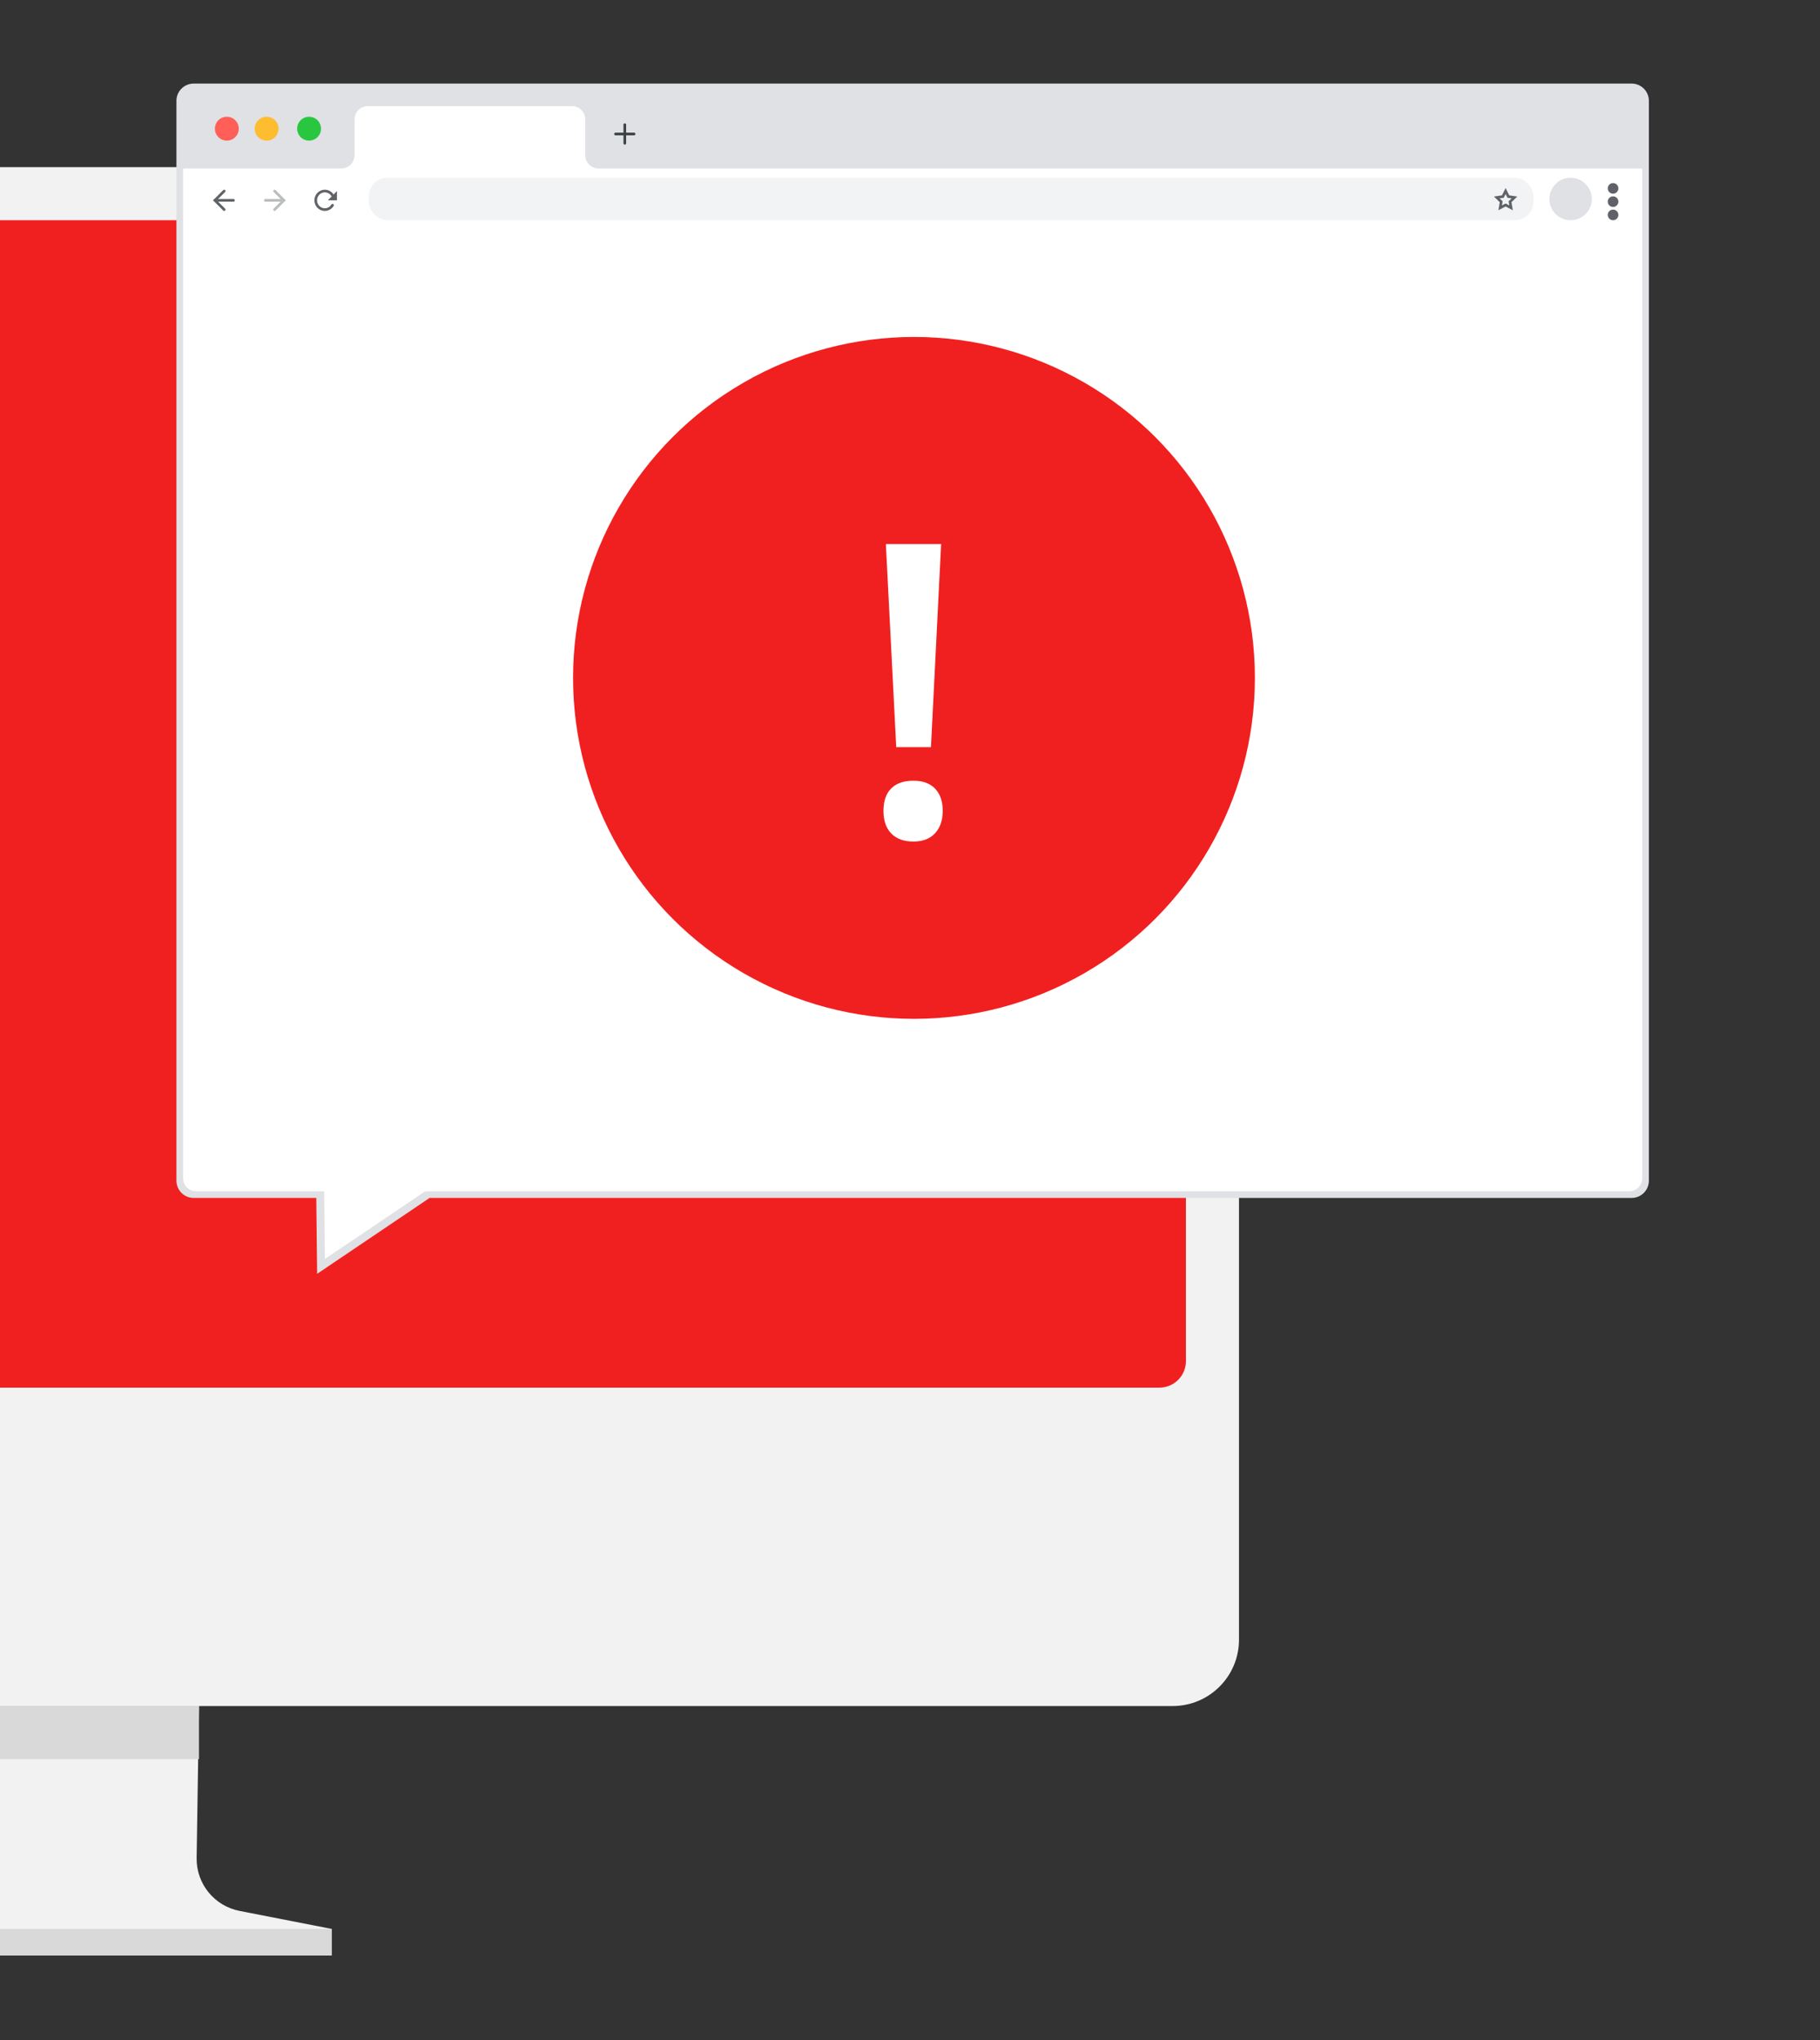 <?xml version="1.0" encoding="UTF-8"?>
<svg xmlns="http://www.w3.org/2000/svg" xmlns:xlink="http://www.w3.org/1999/xlink" width="686px" height="769px" viewBox="0 0 686 769" version="1.1">
  <rect x="0" y="0" width="686" height="769" fill="#333333" stroke="none"/>
  <title>Warum-Updates</title>
  <g id="Warum-Updates" stroke="none" stroke-width="1" fill="none" fill-rule="evenodd">
    <g id="Group-2" transform="translate(-468, 63)">
      <rect id="Rectangle" fill="#F2F2F2" x="0" y="0" width="935" height="580" rx="25"></rect>
      <rect id="Rectangle" fill="#F12020" x="20" y="20" width="895" height="440" rx="10"></rect>
      <path d="M392,580 L543,580 L542.113,637.272 C541.963,646.954 548.77,655.352 558.273,657.21 L593,664 L593,664 L593,674 L342,674 L342,664 L375.922,657.216 C385.271,655.346 392,647.138 392,637.604 L392,580 L392,580 Z" id="Rectangle" fill="#F2F2F2"></path>
      <rect id="Rectangle-Copy" fill="#D9D9D9" x="392" y="580" width="151" height="20"></rect>
      <rect id="Rectangle-Copy-2" fill="#D9D9D9" x="342" y="664" width="251" height="10"></rect>
    </g>
    <g id="Browser" transform="translate(68, 33)">
      <path d="M5,0 L547,0 C549.761,3.80913106e-16 552,2.239 552,5 L552,412 C552,414.761 549.761,417 547,417 L93.458,417 L93.458,417 L53,444.306 L52.695,417 L5,417 C2.239,417 3.13342792e-14,414.761 0,412 L0,5 C5.50001544e-16,2.239 2.239,1.39544373e-15 5,0 Z" id="Rectangle" stroke="#DFE1E5" stroke-width="3" fill="#FFFFFF"></path>
      <path d="M5,0 L547,0 C549.761,-5.07265313e-16 552,2.239 552,5 L552,31 L552,31 L0,31 L0,5 C-3.38176876e-16,2.239 2.239,5.07265313e-16 5,0 Z" id="Rectangle" fill="#DFE1E5"></path>
      <path d="M1,30.506 L60.637,30.506 C63.398,30.506 65.637,28.267 65.637,25.506 L65.637,12 C65.637,9.239 67.875,7 70.637,7 L147.603,7 C150.364,7 152.603,9.239 152.603,12 L152.603,25.506 C152.603,28.267 154.841,30.506 157.603,30.506 L551,30.506 L551,30.506 L551,411 C551,413.761 548.761,416 546,416 L6,416 C3.239,416 1,413.761 1,411 L1,30.506 L1,30.506 Z" id="Rectangle" fill="#FFFFFF"></path>
      <circle id="Oval" fill="#FF5F57" cx="17.5" cy="15.5" r="4.5"></circle>
      <circle id="Oval-Copy" fill="#FEBD30" cx="32.5" cy="15.5" r="4.5"></circle>
      <circle id="Oval-Copy-2" fill="#29C740" cx="48.5" cy="15.5" r="4.5"></circle>
      <rect id="Rectangle" fill="#F1F3F4" x="71" y="34" width="439" height="16" rx="7"></rect>
      <polygon id="Star" stroke="#5F6367" points="499.5 44.25 497.443 45.332 497.836 43.041 496.171 41.418 498.471 41.084 499.5 39 500.529 41.084 502.829 41.418 501.164 43.041 501.557 45.332"></polygon>
      <g id="Group" transform="translate(13, 39)" stroke="#5F6367" stroke-linecap="round">
        <line x1="0" y1="3.508" x2="7" y2="3.508" id="Path-100"></line>
        <polyline id="Path-101" points="3.5 0 0 3.508 3.5 7"></polyline>
      </g>
      <g id="Group-Copy" transform="translate(35.5, 42.5) scale(-1, 1) translate(-35.5, -42.5) translate(32, 39)" stroke="#BABCBE" stroke-linecap="round">
        <line x1="0" y1="3.508" x2="7" y2="3.508" id="Path-100"></line>
        <polyline id="Path-101" points="3.5 0 0 3.508 3.5 7"></polyline>
      </g>
      <g id="Group-2" transform="translate(51, 39)">
        <path d="M6.283,1.56 C5.668,0.619 4.619,0 3.429,0 C1.535,0 0,1.567 0,3.5 C0,5.433 1.535,7 3.429,7 C4.661,7 5.741,6.336 6.346,5.34" id="Path" stroke="#5F6367" stroke-linecap="round"></path>
        <polygon id="Path-102" fill="#5F6367" points="8 0 8 3.5 4.571 3.5"></polygon>
      </g>
      <g id="Group-3" transform="translate(164, 14)" stroke="#3C4043" stroke-linecap="round">
        <line x1="3.5" y1="0" x2="3.5" y2="7" id="Path-103"></line>
        <line x1="3.5" y1="-3.05813257e-13" x2="3.5" y2="7" id="Path-103-Copy" transform="translate(3.5, 3.5) rotate(-90) translate(-3.5, -3.5) "></line>
      </g>
      <circle id="Oval" fill="#DFE1E5" cx="524" cy="42" r="8"></circle>
      <circle id="Oval" fill="#5F6367" cx="540" cy="38" r="2"></circle>
      <circle id="Oval-Copy-3" fill="#5F6367" cx="540" cy="48" r="2"></circle>
      <circle id="Oval-Copy-4" fill="#5F6367" cx="540" cy="43" r="2"></circle>
    </g>
    <circle id="Oval" fill="#F12020" cx="344.5" cy="255.5" r="128.5"></circle>
    <path d="M350.897,281.613 L354.732,205.064 L333.903,205.064 L337.813,281.613 L350.897,281.613 Z M344.28,317.181 C347.789,317.181 350.509,316.14 352.439,314.06 C354.369,311.98 355.334,309.16 355.334,305.601 C355.334,302.041 354.382,299.259 352.477,297.254 C350.572,295.249 347.84,294.246 344.28,294.246 C340.671,294.246 337.889,295.211 335.934,297.141 C333.979,299.071 333.001,301.891 333.001,305.601 C333.001,309.31 333.991,312.168 335.971,314.173 C337.951,316.178 340.721,317.181 344.28,317.181 Z" id="!" fill="#FFFFFF" fill-rule="nonzero"></path>
  </g>
</svg>
